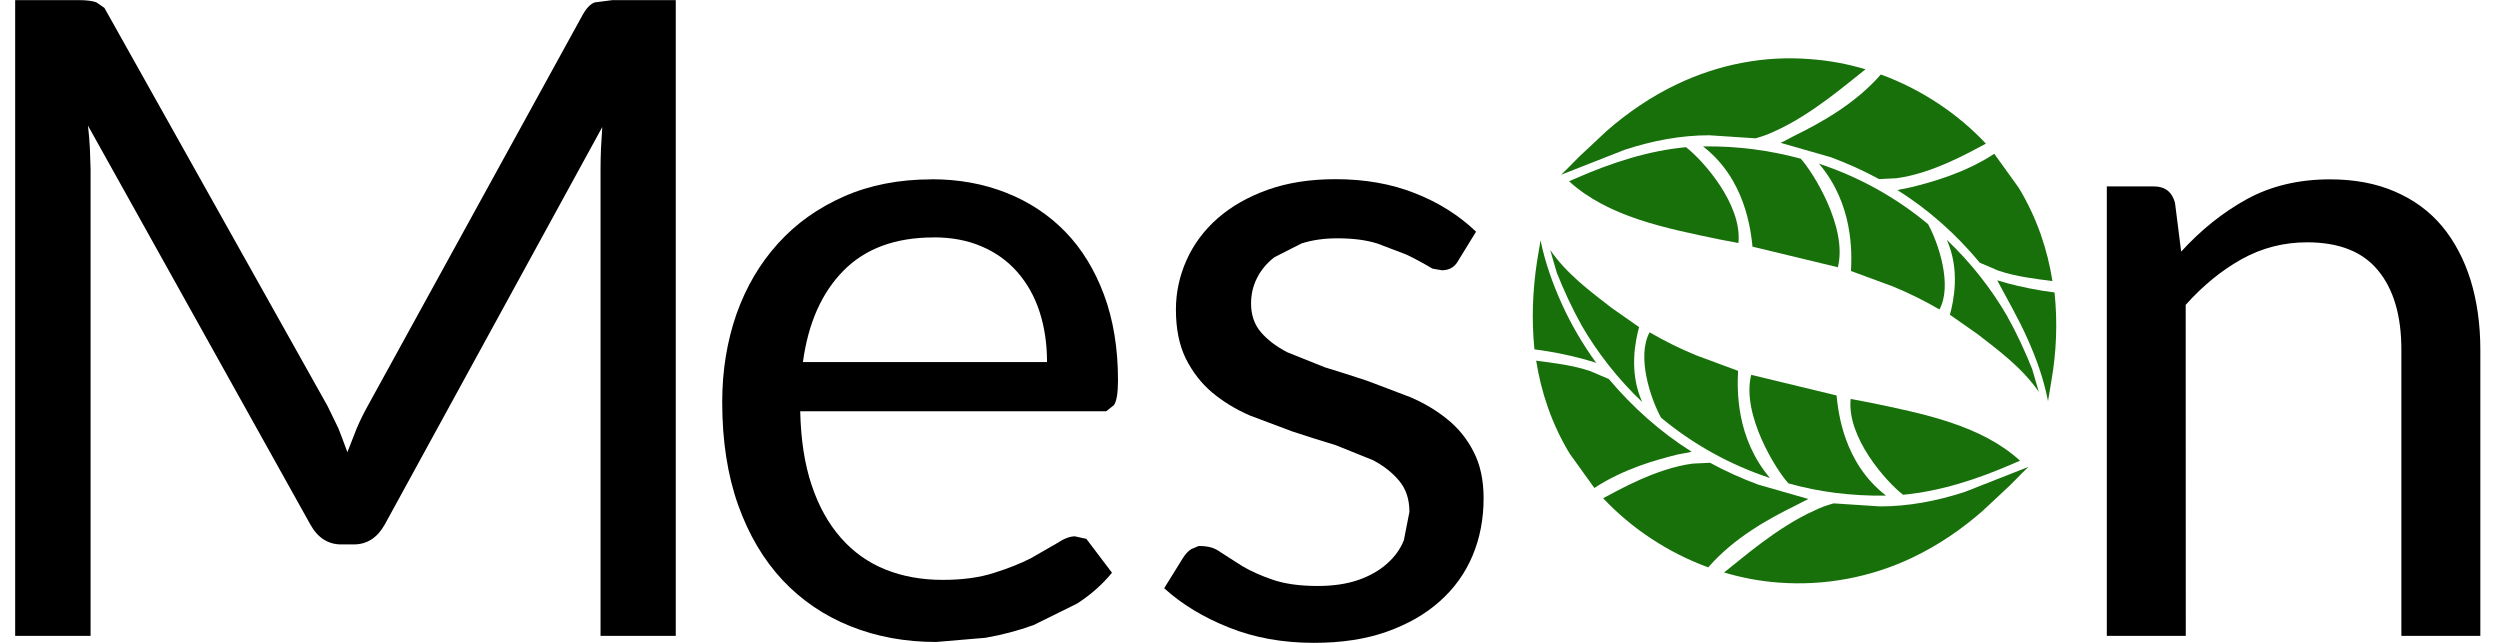 <?xml version="1.0" encoding="UTF-8" standalone="no"?>
<svg xmlns="http://www.w3.org/2000/svg" xmlns:xlink="http://www.w3.org/1999/xlink" xmlns:serif="http://www.serif.com/" width="100%" height="100%" viewBox="0 0 700 180" version="1.1" xml:space="preserve" style="fill-rule:evenodd;clip-rule:evenodd;stroke-linejoin:round;stroke-miterlimit:2;">
    <g transform="matrix(1,0,0,1,-29.483,0)">
        <g id="Meson-Logo" serif:id="Meson Logo" transform="matrix(1.545,0,0,1.526,29.483,0)">
            <rect x="0" y="0" width="453.033" height="117.949" style="fill:none;"></rect>
            <clipPath id="_clip1">
                <rect x="0" y="0" width="453.033" height="117.949"></rect>
            </clipPath>
            <g clip-path="url(#_clip1)">
                <g transform="matrix(0.3,0,0,1.189,-26.326,-201.525)">
                    <g transform="matrix(0.885,0,0,0.226,96.918,169.492)">
                        <g transform="matrix(1.944,0,0,-1.944,-29.687,467.943)">
                            <path d="M631.448,72.794C619.474,86.936 619.902,103.705 620.238,110.455L605.637,115.862C599.956,118.183 594.428,120.932 589.174,123.986C584.562,115.526 589.479,100.773 593.175,94.022C604.416,84.645 617.489,77.406 631.478,72.794L631.448,72.794ZM565.196,126.583C570.878,116.747 578.117,107.523 586.547,99.52C581.782,110.272 584.226,121.207 585.478,125.819L575.795,132.6C568.251,138.434 559.973,144.573 554.261,152.912L556.583,144.909C559.057,138.77 561.836,132.6 565.227,126.613L565.196,126.583ZM678.181,66.929C691.223,68.151 704.174,72.336 716.759,77.834L719.233,78.903C705.549,91.365 685.572,95.366 666.207,99.368L659.762,100.589C658.388,87.058 672.225,71.511 678.211,66.899L678.181,66.929Z" style="fill:rgb(23,112,10);fill-rule:nonzero;"></path>
                        </g>
                        <g transform="matrix(1.944,0,0,-1.944,-29.687,467.943)">
                            <path d="M671.736,66.624L672.194,66.624C657.258,78.139 655.425,95.977 654.814,101.811L624.85,109.05C621.307,95.061 633.769,75.39 637.923,70.931C648.675,67.876 660.221,66.471 671.766,66.624L671.736,66.624Z" style="fill:rgb(23,112,10);fill-rule:nonzero;"></path>
                        </g>
                        <g transform="matrix(1.944,0,0,-1.944,-29.687,467.943)">
                            <path d="M648.675,183.182C660.648,169.04 660.221,152.271 659.885,145.52L674.485,140.145C680.166,137.823 685.695,135.074 690.948,132.02C695.561,140.481 690.643,155.234 686.947,161.984C675.707,171.361 662.634,178.6 648.644,183.212L648.675,183.182ZM714.895,129.393C709.214,139.228 701.975,148.453 693.545,156.455C698.31,145.704 695.866,134.769 694.614,130.156L704.296,123.376C711.841,117.542 720.118,111.402 725.83,103.063L723.509,111.066C721.035,117.206 718.255,123.376 714.865,129.362L714.895,129.393ZM601.941,189.016C588.869,187.794 575.948,183.64 563.364,178.111L560.889,177.042C574.574,164.58 594.55,160.579 613.915,156.577L620.36,155.356C621.734,168.917 607.898,184.434 601.911,189.046L601.941,189.016ZM603.927,82.049C592.87,88.982 583.156,97.749 574.848,107.584L568.404,110.333C562.111,112.502 555.025,113.265 549.344,114.029C551.054,103.125 554.72,91.884 561.165,81.285L569.778,69.312C580.102,76.093 591.77,79.3 599.284,81.132L602.674,81.743L603.927,82.049ZM644.948,65.433L627.263,70.503C621.429,72.672 615.717,75.268 610.372,78.17L604.232,77.864C591.465,76.154 578.392,68.64 572.863,65.707C582.698,55.231 595.466,46.648 609.761,41.425C618.832,51.901 631.295,58.652 640.061,62.958L643.604,64.791L644.948,65.433ZM570.42,113.235C565.655,119.863 561.5,126.919 558.263,134.158C555.056,141.244 552.429,148.758 550.871,156.303L549.649,148.911C548.122,138.923 547.664,128.599 548.733,118C554.872,117.236 560.554,116.014 565.196,114.793L569.045,113.723L570.42,113.235ZM670.056,62.836L653.776,63.905C651.607,63.294 649.316,62.531 647.147,61.431C633.952,55.597 620.849,43.899 615.32,39.622C621.612,37.759 628.088,36.537 634.532,36.079C650.66,34.857 666.971,37.942 681.418,44.846C690.49,49.152 698.798,54.834 706.159,61.309L715.537,70.075L717.4,71.939C718.927,73.466 720.485,75.146 722.165,76.703L699.867,67.937C689.91,64.669 679.891,62.836 670.056,62.836Z" style="fill:rgb(23,112,10);fill-rule:nonzero;"></path>
                        </g>
                        <g transform="matrix(1.944,0,0,-1.944,-29.687,467.943)">
                            <path d="M731.389,137.976C725.25,138.739 719.568,139.961 714.926,141.183L711.23,142.252C714.468,136.082 718.622,129.026 721.829,121.787C725.036,114.701 727.663,107.187 729.068,99.795L730.29,107.187C732,117.053 732.458,127.346 731.359,137.945L731.389,137.976ZM655.272,146.864C658.816,160.854 646.353,180.524 642.23,184.984C631.325,187.916 619.932,189.443 608.387,189.291L607.928,189.291C622.834,177.745 624.667,159.937 625.308,154.073L655.303,146.834L655.272,146.864Z" style="fill:rgb(23,112,10);fill-rule:nonzero;"></path>
                        </g>
                        <g transform="matrix(1.944,0,0,-1.944,-29.687,467.943)">
                            <path d="M676.195,173.927C687.253,167.024 696.966,158.257 705.121,148.422L711.566,145.673C717.858,143.504 724.944,142.741 730.626,141.977C728.915,152.882 725.219,164.122 718.805,174.721L710.192,186.694C699.867,179.914 688.199,176.706 680.685,174.874L677.448,174.232L676.195,173.927ZM635.174,190.543L652.859,185.473C658.693,183.304 664.405,180.708 669.75,177.806L675.89,178.111C688.657,179.822 701.73,187.336 707.259,190.268C697.424,200.745 684.656,209.328 670.361,214.551C661.289,204.105 648.827,197.354 640.061,193.048L636.518,191.184L635.174,190.543ZM610.097,193.2L626.377,192.131C628.546,192.742 630.837,193.506 633.005,194.575C646.2,200.409 659.457,212.107 664.985,216.384C658.663,218.247 652.218,219.469 645.742,219.927C629.584,221.301 613.304,218.064 598.856,211.161C589.785,206.854 581.476,201.173 574.115,194.728L564.738,185.961L562.875,184.098C561.348,182.571 559.79,180.891 558.11,179.333L580.407,188.099C590.273,191.337 600.261,193.2 610.097,193.2Z" style="fill:rgb(23,112,10);fill-rule:nonzero;"></path>
                        </g>
                    </g>
                    <g transform="matrix(1.72,0,0,-0.44,70.649,275.43)">
                        <path d="M124.988,98.36L128.806,90.51C129.875,87.761 130.944,84.981 131.952,82.171L135.221,90.51C136.351,93.167 137.664,95.824 139.161,98.512L214.606,235.596C215.95,237.979 217.355,239.414 218.852,239.934L225.052,240.728L247.289,240.728L247.289,17.752L220.868,17.752L220.868,181.593C220.868,183.762 220.929,186.114 221.02,188.619L221.479,196.224L145.087,56.819C142.49,52.176 138.856,49.824 134.182,49.824L129.814,49.824C125.172,49.824 121.537,52.146 118.94,56.819L40.838,196.713C41.144,194.025 41.388,191.398 41.51,188.802L41.754,181.624L41.754,17.752L15.272,17.752L15.272,240.728L37.509,240.728C40.227,240.728 42.304,240.483 43.77,239.964L46.611,238.009L124.988,98.36Z" style="fill-rule:nonzero;"></path>
                    </g>
                    <g transform="matrix(1.72,0,0,-0.44,70.649,275.43)">
                        <path d="M337.823,157.494C324.444,157.494 313.906,153.615 306.27,145.917C298.573,138.19 293.808,127.469 291.945,113.785L377.683,113.785C377.683,120.199 376.798,126.094 375.057,131.439C373.316,136.785 370.719,141.397 367.298,145.307C363.877,149.216 359.723,152.21 354.775,154.317C349.857,156.455 344.207,157.524 337.853,157.524L337.823,157.494ZM337.242,177.898C346.681,177.898 355.416,176.309 363.419,173.133C371.391,169.987 378.294,165.435 384.098,159.479C389.901,153.523 394.422,146.131 397.69,137.396C400.958,128.599 402.608,118.611 402.608,107.431C402.608,103.063 402.149,100.131 401.203,98.696L398.454,96.527L290.998,96.527C291.212,86.569 292.556,77.895 295.03,70.564C297.504,63.172 300.955,57.033 305.323,52.085C309.661,47.167 314.853,43.471 320.84,41.058C326.888,38.614 333.608,37.393 341.06,37.393C348.025,37.393 354.042,38.217 359.051,39.836C364.091,41.425 368.428,43.135 372.033,44.998L381.135,50.221C383.578,51.84 385.686,52.665 387.458,52.665L391.489,51.779L400.5,39.897C397.079,35.743 392.986,32.139 388.252,29.084L372.949,21.54C367.512,19.585 361.861,18.089 356.027,17.08L338.739,15.614C327.865,15.614 317.847,17.447 308.622,21.143C299.459,24.808 291.517,30.184 284.828,37.27C278.139,44.418 272.916,53.215 269.189,63.661C265.463,74.138 263.599,86.172 263.599,99.765C263.599,110.761 265.279,121.054 268.609,130.615C271.999,140.145 276.856,148.392 283.209,155.386C289.532,162.381 297.26,167.879 306.392,171.88C315.495,175.882 325.758,177.867 337.181,177.867L337.242,177.898Z" style="fill-rule:nonzero;"></path>
                    </g>
                    <g transform="matrix(1.72,0,0,-0.44,70.649,275.43)">
                        <path d="M528.36,159.51L522.159,149.43C520.907,147.109 518.982,145.979 516.356,145.979L513.057,146.559C509.117,148.88 506.704,150.133 503.832,151.507L493.63,155.386C489.69,156.608 485.048,157.188 479.672,157.188C474.968,157.188 470.783,156.577 467.057,155.386L457.496,150.53C454.839,148.453 452.823,146.04 451.449,143.291C450.043,140.542 449.341,137.548 449.341,134.341C449.341,130.309 450.502,126.919 452.853,124.2C455.175,121.512 458.26,119.191 462.109,117.206L475.151,111.982C480.038,110.486 485.078,108.897 490.21,107.187L505.207,101.506C510.064,99.429 514.431,96.863 518.249,93.747C522.128,90.632 525.214,86.844 527.504,82.324C529.856,77.803 531.017,72.366 531.017,66.013C531.017,58.774 529.734,52.054 527.138,45.884C524.541,39.714 520.693,34.369 515.592,29.848C510.522,25.328 504.29,21.784 496.929,19.188C489.599,16.592 481.077,15.309 471.424,15.309C460.429,15.309 450.471,17.111 441.583,20.685C432.664,24.228 425.058,28.81 418.827,34.46L425.394,45.029C426.219,46.373 427.196,47.442 428.326,48.175L430.953,49.274C434.68,49.274 436.634,48.541 438.711,47.045L446.256,42.219C449.219,40.478 452.792,38.859 457.008,37.423C461.223,35.988 466.476,35.254 472.769,35.254C478.175,35.254 482.909,35.957 486.941,37.332C490.973,38.737 494.333,40.63 497.021,43.013C499.739,45.395 501.755,48.144 503.008,51.29L504.962,61.217C504.962,65.585 503.802,69.19 501.45,72.03C499.098,74.901 496.013,77.345 492.195,79.361L479.061,84.645C474.112,86.111 469.103,87.73 463.941,89.41L448.883,95.061C443.965,97.199 439.567,99.887 435.687,103.094C431.869,106.332 428.784,110.303 426.433,114.976C424.111,119.71 422.95,125.453 422.95,132.203C422.95,138.19 424.203,143.993 426.677,149.522C429.151,155.05 432.786,159.968 437.551,164.153C442.346,168.368 448.211,171.697 455.144,174.202C462.109,176.676 470.05,177.928 479,177.928C489.354,177.928 498.64,176.279 506.887,173.01C515.165,169.773 522.312,165.283 528.299,159.571L528.36,159.51Z" style="fill-rule:nonzero;"></path>
                    </g>
                    <g transform="matrix(1.72,0,0,-0.44,70.649,275.43)">
                        <path d="M777.634,17.752L749.899,17.752L749.899,175.393L766.393,175.393C770.334,175.393 772.808,173.469 773.846,169.651L776.015,152.515C782.887,160.06 790.524,166.199 798.984,170.872C807.445,175.515 817.219,177.867 828.307,177.867C836.921,177.867 844.526,176.431 851.124,173.56C857.722,170.72 863.22,166.688 867.618,161.465C871.986,156.211 875.346,149.919 877.667,142.527C879.927,135.166 881.088,127.041 881.088,118.122L881.088,17.752L853.354,17.752L853.354,118.122C853.354,130.065 850.635,139.32 845.168,145.917C839.761,152.515 831.453,155.783 820.243,155.783C812.027,155.783 804.391,153.828 797.274,149.888C790.157,145.917 783.62,140.572 777.603,133.852L777.634,17.752Z" style="fill-rule:nonzero;"></path>
                    </g>
                </g>
            </g>
        </g>
    </g>
</svg>
